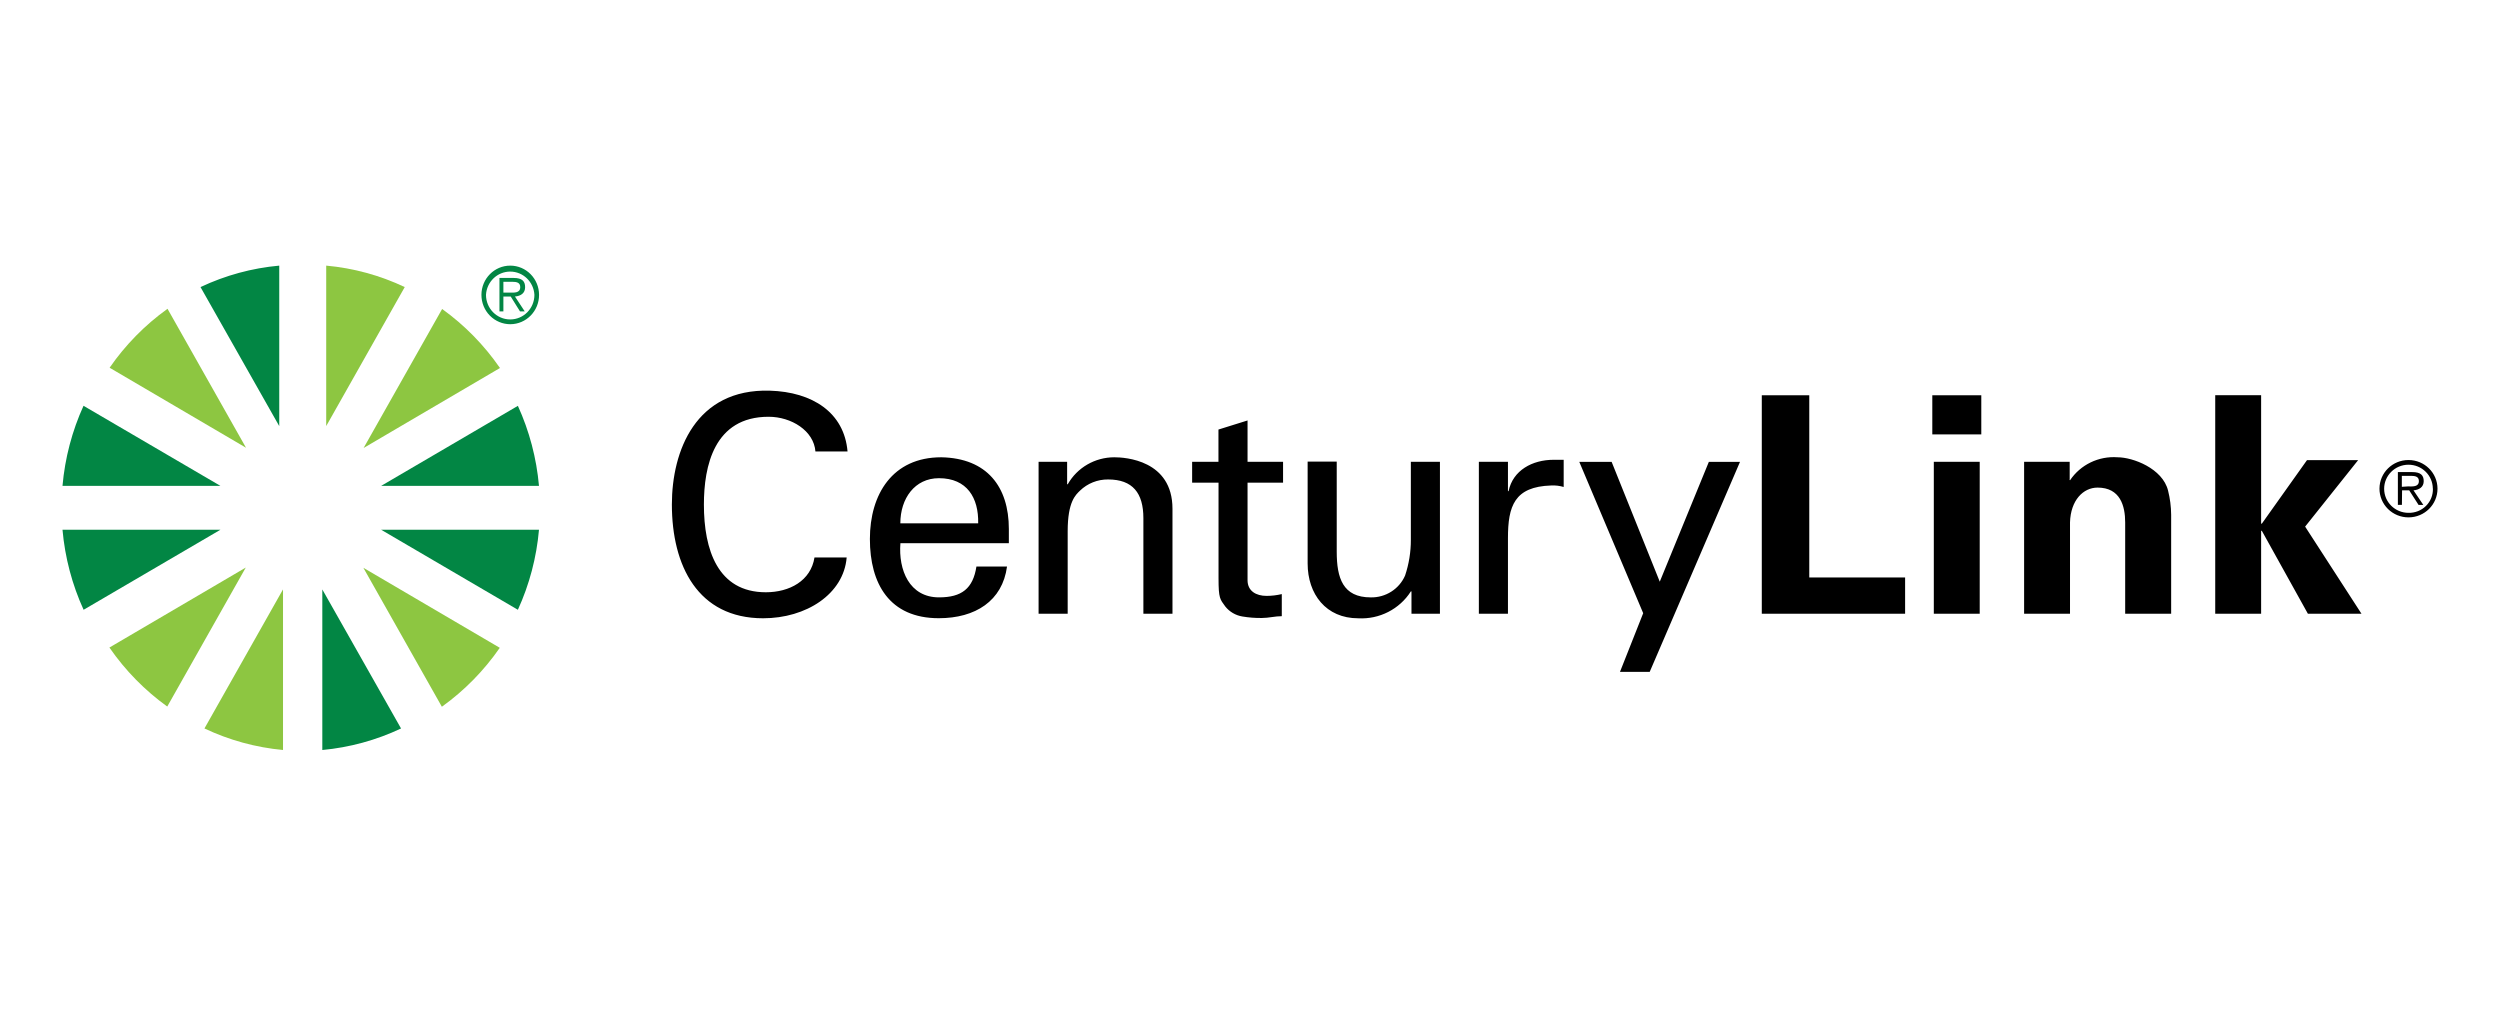 <?xml version="1.0" encoding="utf-8"?><svg height="130" viewBox="0 0 320 130" width="320" xmlns="http://www.w3.org/2000/svg"><g fill="none" transform="translate(8 34)"><path d="m6.03 48.92c2.021 2.916 4.517 5.459 7.378 7.518l10.052-17.792-17.461 10.243m7.409-43.338c-2.864 2.057-5.36 4.6-7.378 7.518l17.461 10.243-10.052-17.792m30.368-2.776c-3.17-1.5-6.571-2.429-10.052-2.745v20.537zm-25.633 56.5c3.17 1.5 6.571 2.432 10.052 2.755v-20.557l-10.052 17.792m37.797-46.165c-2.019-2.918-4.514-5.461-7.378-7.518l-10.052 17.792 17.461-10.243m-7.409 43.338c2.862-2.059 5.358-4.602 7.378-7.518l-17.461-10.243 10.052 17.792" fill="#8dc641"/><path d="m60.99 28.193c-.316-3.547-1.23-7.012-2.701-10.245l-17.505 10.245zm-60.99 5.614c.313 3.548 1.227 7.013 2.701 10.245l17.515-10.245zm2.701-15.889c-1.477 3.241-2.39 6.717-2.701 10.275h20.216l-17.515-10.245zm38.083 15.889 17.505 10.245c1.475-3.231 2.389-6.697 2.701-10.245zm-13.04-33.807c-3.49.315-6.9 1.244-10.078 2.746l10.078 17.795zm5.512 62c3.49-.323 6.899-1.255 10.078-2.756l-10.078-17.795zm20.367-58.261c.006-2.068 1.657-3.741 3.692-3.739 2.034.002 3.683 1.678 3.685 3.746.002 2.068-1.644 3.747-3.678 3.753-.982.003-1.924-.393-2.618-1.098-.694-.706-1.083-1.664-1.08-2.662zm6.782 0c-.094-1.67-1.453-2.976-3.099-2.976-1.646 0-3.005 1.305-3.099 2.976 0 1.74 1.387 3.15 3.099 3.15 1.711 0 3.099-1.41 3.099-3.15zm-3.971 2.121h-.504v-4.282h1.814c1.098 0 1.471.42 1.471 1.188s-.564 1.127-1.3 1.188l1.25 1.905h-.605l-1.189-1.905h-.937zm.746-2.407c.595 0 1.411.102 1.411-.707 0-.594-.494-.676-1.008-.676h-1.149v1.383z" fill="#028644"/><path d="m96.376 23.799c-.203-2.678-3.095-4.453-5.997-4.453-6.981 0-8.28 6.318-8.28 11.242 0 5.777 1.766 11.222 7.925 11.222 3.044 0 5.763-1.474 6.23-4.453h4.12c-.386 4.683-5.175 7.782-10.695 7.782-8.351 0-11.679-6.729-11.679-14.562 0-6.86 3.044-14.843 12.531-14.572 5.449.16 9.528 2.788 9.954 7.782h-4.109zm10.877 11.734c-.274 3.41 1.136 6.93 4.941 6.93 2.902 0 4.353-1.123 4.789-3.951h3.917c-.589 4.413-4.059 6.619-8.736 6.619-6.311 0-8.818-4.413-8.818-10.139 0-5.726 2.892-10.46 9.132-10.46 5.875.11 8.655 3.791 8.655 9.176v1.825zm9.954-2.547c.071-3.259-1.421-5.777-5.023-5.777-3.095 0-4.941 2.597-4.941 5.777zm11.385-5.004h.081c1.208-2.13 3.486-3.45 5.956-3.45 1.37 0 7.448.351 7.448 6.589v13.439h-3.724v-12.235c0-3.219-1.37-4.954-4.515-4.954-1.346-.013-2.641.503-3.602 1.434-.548.542-1.573 1.394-1.573 5.185v10.57h-3.724v-19.446h3.653zm19.37-2.868v-4.132l3.724-1.163v5.295h4.546v2.668h-4.546v12.486c0 1.384 1.096 2.006 2.435 2.006.656-.003 1.31-.08 1.948-.231v2.828c-.852 0-1.684.231-2.537.231-.84.012-1.678-.052-2.506-.191-.867-.143-1.649-.6-2.192-1.284-.67-.933-.862-1.003-.862-3.6v-12.245h-3.379v-2.668zm24.636 0h3.714v19.446h-3.643v-2.858h-.081c-1.446 2.272-4.026 3.589-6.737 3.44-4.12 0-6.474-3.089-6.474-7.02v-13.037h3.724v11.533c0 3.37.781 5.847 4.353 5.847 1.902.04 3.639-1.062 4.394-2.788.494-1.475.745-3.019.741-4.573v-10.029zm12.42 19.446h-3.724v-19.446h3.724v3.751h.081c.548-2.668 3.044-4.012 5.763-4.012h1.289v3.48c-.519-.156-1.062-.22-1.603-.191-4.708.15-5.53 2.628-5.53 6.739zm18.143 7.441h-3.805l2.973-7.512-8.178-19.366h4.14l6.159 15.334 6.281-15.334h3.988zm14.348-7.441v-27.97h6.078v23.327h12.267v4.643zm21.826-27.97h6.271v5.014h-6.271zm.193 8.524h5.875v19.446h-5.875zm17.351 2.246.081.12c1.34-1.999 3.669-3.126 6.088-2.948 1.958 0 5.763 1.424 6.464 4.262.255 1.014.387 2.054.396 3.099v12.666h-5.885v-11.694c0-2.096-.629-4.453-3.531-4.453-1.847 0-3.45 1.625-3.531 4.453v11.694h-5.875v-19.446h5.834v2.246zm24.545 5.626.071.07 5.804-8.163h6.545l-6.788 8.514 7.214 11.152h-6.859l-5.916-10.651-.071.08v10.57h-5.875v-27.97h5.875zm15.149-4.443c.006-2.025 1.669-3.662 3.717-3.66 2.048.002 3.708 1.643 3.71 3.667.002 2.025-1.655 3.668-3.704 3.674-.988.003-1.937-.384-2.636-1.075-.699-.691-1.09-1.629-1.088-2.606zm6.829 0c-.011-1.698-1.411-3.066-3.129-3.059-1.718.007-3.105 1.388-3.102 3.086.004 1.698 1.397 3.072 3.115 3.072.837.022 1.647-.297 2.239-.884.591-.586.912-1.388.887-2.215zm-3.957 2.076h-.517v-4.192h1.826c1.106 0 1.481.411 1.481 1.163s-.578 1.113-1.309 1.173l1.258 1.865h-.609l-1.197-1.865h-.913zm.751-2.357c.599 0 1.421.1 1.421-.692 0-.582-.497-.662-1.015-.662h-1.167v1.404z" fill="#000"/></g></svg>